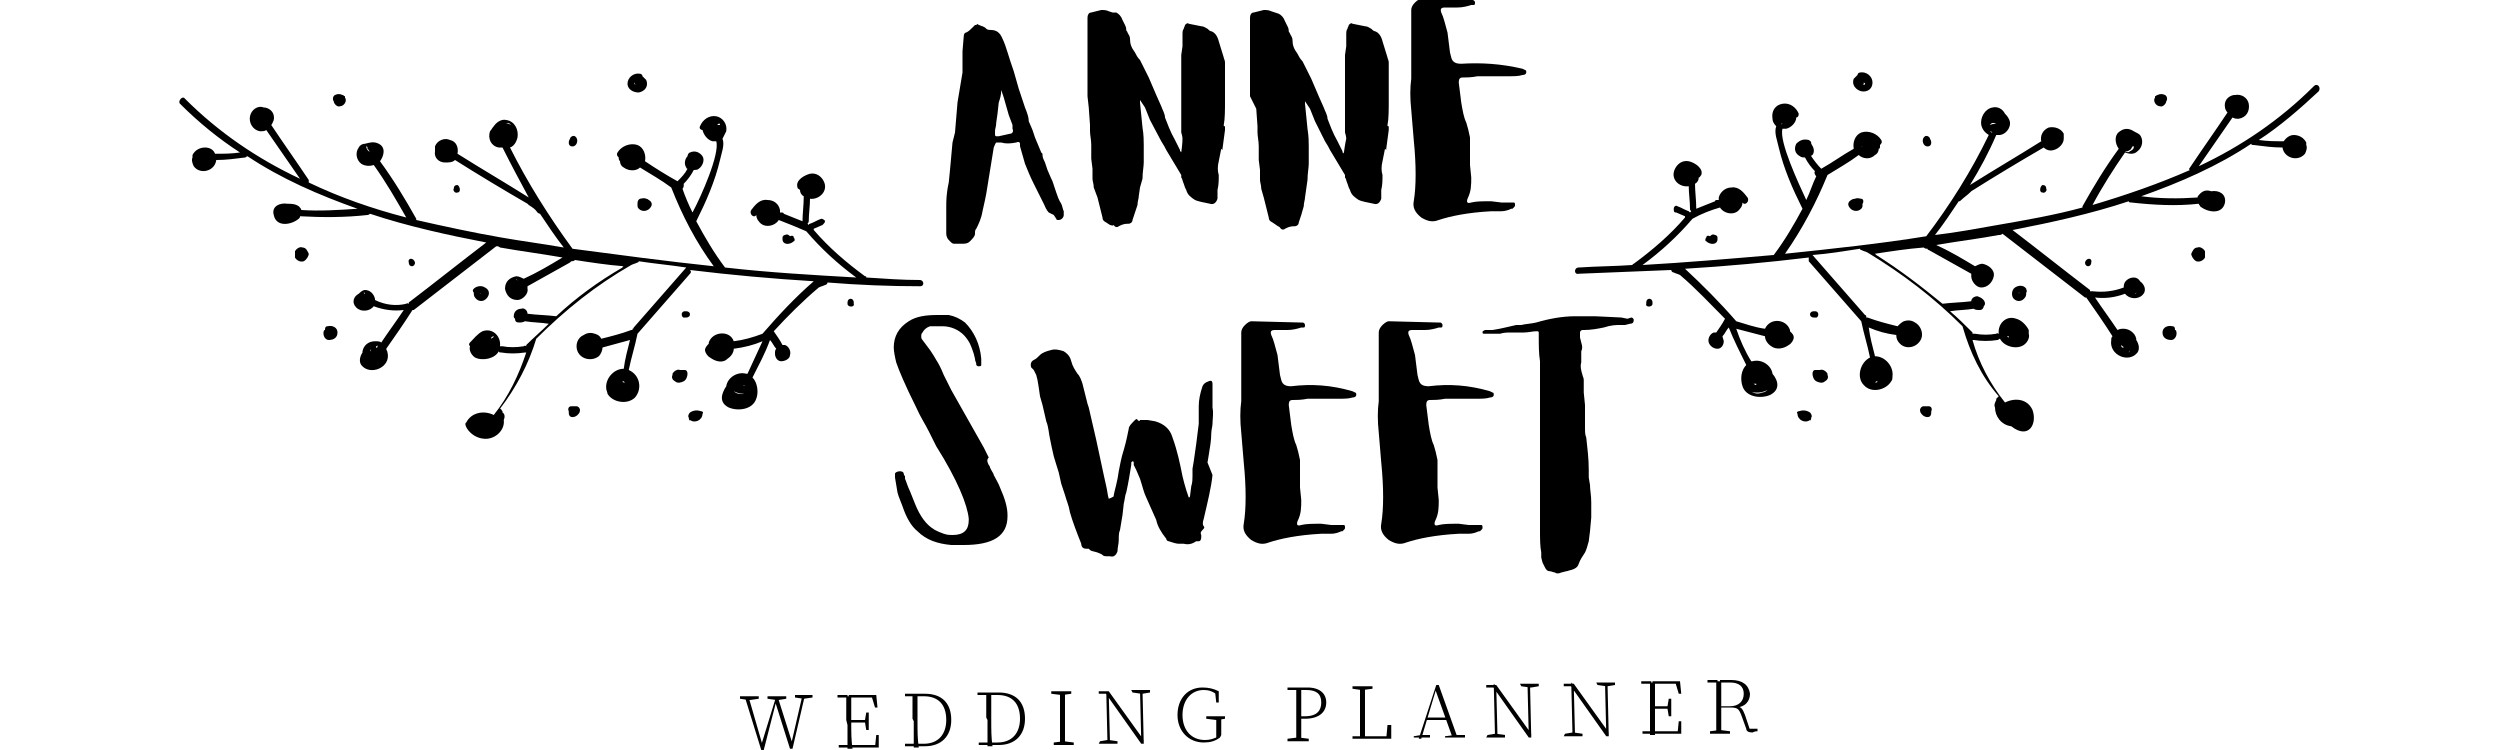<svg xmlns="http://www.w3.org/2000/svg" xmlns:xlink="http://www.w3.org/1999/xlink" class="logo-biz3" x="0px" y="0px" viewBox="0 0 200 60" style="enable-background:new 0 0 200 60;" xml:space="preserve"><g>	<g>		<path d="M162.6,32.8c-0.4-0.9-1.4-1-2.2-0.6c-1.2-1.5-2.1-3.2-2.6-5c0,0,0.1,0,0.1,0c0.6,0.1,1.3,0.1,1.9,0c0.1,0,0.1-0.1,0.2-0.1   c0.3,0.6,1.3,0.9,1.9,0.5c0.3-0.2,0.5-0.6,0.4-0.9c0-0.1,0-0.2,0-0.3c-0.2-0.4-0.6-0.8-1-0.9c-0.8-0.3-1.5,0.4-1.4,1.2   c-0.1,0-0.1-0.1-0.2,0c-0.6,0.1-1.1,0.1-1.7,0c-0.1,0-0.1,0-0.2,0c0,0,0-0.1,0-0.1c-0.6-0.6-1.2-1.2-1.8-1.7   c0.6-0.1,1.3-0.1,1.9-0.2c0.1,0.1,0.3,0.1,0.5,0.1c0.2,0,0.3-0.2,0.3-0.3c0,0,0.1-0.1,0.1-0.2c0-0.3-0.3-0.5-0.6-0.6   c-0.3,0-0.5,0.2-0.5,0.4c-0.8,0.1-1.5,0.1-2.3,0.2c-1.7-1.4-3.4-2.7-5.3-3.9c0,0-0.1-0.1-0.1-0.1c0,0,0,0,0,0   c1.3-0.2,2.6-0.4,3.9-0.5c0.1,0.1,0.2,0.1,0.3,0.1c0,0,0,0.1,0.1,0.1c1.1,0.6,2.3,1.3,3.4,1.9c0,0.1,0,0.2,0,0.2   c0,0.4,0.4,0.9,0.8,0.9c0.5,0,0.9-0.4,1-0.9c0.1-0.5-0.4-0.9-0.9-1c-0.2,0-0.4,0.1-0.6,0.2c-1-0.6-2-1.2-3.1-1.7   c1.7-0.3,3.4-0.5,5-0.8c0.1,0,0.2,0,0.3-0.1c0,0,0,0,0,0c2.2,1.7,4.4,3.4,6.6,5.1c0,0,0.1,0,0.1,0c0.7,1,1.4,2,2.1,3.1   c-0.1,0.1-0.1,0.2-0.1,0.3c-0.2,1.2,1.4,1.9,2.1,1c0.2-0.3,0.1-0.7-0.1-1c0,0,0,0,0-0.1c-0.1-0.5-0.6-0.8-1-0.8   c-0.2,0-0.3,0-0.5,0.1c-0.6-0.9-1.2-1.7-1.8-2.6c0.8,0.1,1.6,0,2.4-0.3c0.3,0.4,1,0.5,1.4,0.1c0.4-0.4,0.1-0.9-0.2-1.1   c-0.1-0.2-0.3-0.3-0.5-0.3c-0.4,0-0.8,0.3-0.8,0.7c0,0,0,0.1,0,0.1c-0.8,0.3-1.6,0.4-2.5,0.3c-0.1,0-0.2,0-0.2,0c0,0,0,0,0,0   c0,0,0,0,0-0.1c-2.1-1.6-4.1-3.2-6.2-4.8c3.1-0.6,6.3-1.3,9.3-2.3c0,0.1,0.1,0.1,0.2,0.1c1.8,0.2,3.6,0.3,5.4,0.1   c0,0.1,0.1,0.1,0.1,0.2c0.6,0.5,1.8,0.7,2-0.3c0.1-0.7-0.5-1-1.1-0.9c-0.3-0.1-0.6-0.1-0.9,0.2c-0.1,0.1-0.2,0.2-0.2,0.3   c-1.5,0.1-3,0.1-4.5-0.1c3.1-1.1,6.1-2.4,8.8-4.2c0,0.1,0.1,0.1,0.2,0.1c0.8,0.1,1.5,0.2,2.3,0.2c0.1,0.8,1.2,1.2,1.8,0.5   c0.1-0.2,0.2-0.5,0.1-0.7c0-0.1,0-0.1,0-0.2c-0.2-0.4-0.6-0.6-1-0.6c-0.3,0-0.6,0.2-0.8,0.5c-0.7,0-1.3,0-2-0.1   c1.7-1.1,3.3-2.5,4.8-3.9c0.2-0.3-0.1-0.7-0.4-0.4c-2.7,2.7-5.8,4.8-9.2,6.4c0.9-1.3,1.8-2.6,2.7-3.9c0.2,0.1,0.3,0.1,0.5,0.1   c0.6-0.1,0.9-0.6,0.8-1.2c-0.1-0.5-0.6-0.8-1.1-0.7c0,0-0.1,0-0.1,0c-0.5,0.1-0.8,0.5-0.7,1c0,0.1,0.1,0.3,0.2,0.4   c-1,1.5-2,2.9-3,4.4c-0.1,0.1-0.1,0.2,0,0.2c-2.5,1.1-5.1,2-7.8,2.8c0.8-1.5,1.7-2.9,2.6-4.2c0.3,0.1,0.7,0.2,1-0.1   c0.4-0.3,0.5-0.9,0.2-1.3c-0.1-0.1-0.3-0.2-0.5-0.3c-0.3-0.2-0.7-0.3-1.1,0c-0.5,0.3-0.4,1-0.1,1.4c-1.1,1.5-2,3-2.9,4.6   c0,0,0,0.1,0,0.1c-2.2,0.6-4.5,1-6.8,1.4c-1.7,0.3-3.3,0.6-5,0.8c0.7-0.9,1.3-1.8,1.9-2.7c0.1,0,0.1,0,0.2-0.1   c0.2-0.2,0.5-0.4,0.7-0.6c0,0,0.1-0.1,0.1-0.1c1.9-1.2,3.9-2.4,5.8-3.5c0.2,0.2,0.5,0.3,0.8,0.2c0.4-0.1,0.8-0.5,0.8-0.9   c0-0.1,0-0.1,0-0.2c0-0.1,0-0.1,0-0.2c-0.2-0.4-0.7-0.6-1.2-0.5c-0.5,0.2-0.7,0.7-0.6,1.1c-1.9,1.2-3.8,2.3-5.7,3.5   c0.8-1.3,1.5-2.6,2.1-4c0.1,0,0.2,0,0.3,0c0.6-0.1,1-0.8,0.7-1.3c-0.1-0.2-0.2-0.3-0.3-0.4c-0.2-0.4-0.6-0.6-1-0.5   c-0.6,0.1-1,0.8-0.9,1.4c0.1,0.4,0.3,0.6,0.6,0.8c-1.4,2.9-3.1,5.6-5,8.1c-3.7,0.6-7.5,1-11.3,1.4c1.4-2,2.5-4.1,3.4-6.3   c0,0,0,0,0,0c0.8-0.5,1.7-1,2.5-1.6c0.3,0.3,0.9,0.4,1.3,0c0.2-0.1,0.3-0.3,0.3-0.5c0.1,0,0.1-0.1,0.1-0.2c0,0,0,0,0-0.1   c0.1-0.1,0.2-0.2,0.1-0.4c-0.3-0.5-1-0.8-1.6-0.6c-0.5,0.2-0.7,0.8-0.6,1.3c-0.9,0.5-1.7,1.1-2.6,1.6c-0.3-0.3-0.6-0.7-0.8-1   c0,0,0-0.1,0.1-0.1c0.2-0.3,0.1-0.6-0.1-0.9c0-0.1,0-0.2-0.2-0.3c-0.4-0.1-0.7,0-1,0.3c-0.2,0.4-0.1,0.8,0.3,1   c0.1,0.1,0.3,0.1,0.4,0.1c0.2,0.4,0.5,0.8,0.8,1.1c-0.1,0.1,0,0.3,0.1,0.4c-0.3,0.6-0.5,1.3-0.8,1.9c-0.6-1.3-2.2-4.7-1.9-5.7   c0.1,0,0.2,0,0.3,0c0.4-0.1,0.8-0.5,0.8-0.9c0.1,0,0.2-0.1,0.2-0.3c-0.2-0.5-0.7-0.9-1.3-0.8c-0.6,0.1-0.9,0.6-0.8,1.2   c0,0.2,0.1,0.4,0.3,0.6c-0.2,0.5,0.1,1.2,0.2,1.7c0.4,1.7,1.1,3.3,1.9,4.9c-0.7,1.3-1.4,2.5-2.3,3.7c-3.5,0.3-7,0.6-10.5,0.8   c1.5-1.1,2.8-2.3,4-3.7c0.7-0.4,1.5-0.7,2.2-0.9c0,0,0,0,0,0c0.3,0.5,1.2,0.7,1.6,0.1c0.1-0.1,0.2-0.3,0.2-0.5   c0.2,0.3,0.6-0.1,0.4-0.4c-0.3-0.4-0.7-0.9-1.3-0.8c-0.5,0-0.9,0.4-1,0.8c0,0.1,0,0.1,0,0.2c0,0-0.1,0-0.1,0c-0.1,0-0.2,0-0.2,0.1   c-0.5,0.2-1,0.4-1.5,0.6c0-0.7-0.1-1.4-0.1-2c0.2-0.1,0.3-0.3,0.3-0.5c0.1,0,0.1-0.1,0.2-0.2c0.2-0.5-0.5-1-1-1.1   c-0.5-0.1-0.9,0.2-1.1,0.6c-0.4,0.8,0.3,1.5,1.1,1.4c0,0.6,0.1,1.2,0.1,1.8c0,0.1,0,0.1,0.1,0.2c0,0,0,0-0.1,0.1   c0,0-0.1-0.1-0.1-0.1c-0.3-0.1-0.6-0.3-0.9-0.4c-0.1-0.1-0.3,0-0.3,0.2c0,0.2,0,0.3,0.2,0.3c0.2,0.1,0.5,0.2,0.7,0.3   c0,0,0,0.1,0,0.1c-1.2,1.4-2.6,2.6-4.1,3.7c-0.1,0-0.1,0.1-0.1,0.1c-1.4,0.1-2.8,0.1-4.3,0.2c-0.4,0-0.4,0.6,0,0.5   c2.5-0.1,4.9-0.2,7.4-0.3c0,0.1,0.1,0.2,0.2,0.2c0.2,0.1,0.3,0.1,0.5,0.2c1.3,1.1,2.4,2.3,3.6,3.5c-0.2,0.4-0.5,0.8-0.7,1.1   c-0.1,0-0.1,0-0.2,0c-0.3,0.1-0.5,0.5-0.4,0.8c0.1,0.3,0.4,0.5,0.7,0.5c0.3,0,0.5-0.3,0.5-0.6c0-0.1-0.1-0.3-0.1-0.4   c0.2-0.2,0.3-0.5,0.5-0.7c0.4,1,0.9,2,1.4,3c-0.4,0.4-0.5,1.1-0.3,1.7c0.3,0.9,1.5,1,2.2,0.7c0.8-0.4,0.7-1.1,0.2-1.7   c-0.1-0.7-0.9-1.2-1.6-1c0,0,0,0-0.1,0c-0.5-0.8-0.9-1.7-1.2-2.6c0.8,0.2,1.5,0.4,2.3,0.6c0,0.3,0.2,0.6,0.5,0.8   c0.4,0.3,1,0.2,1.4-0.1c0.2-0.1,0.4-0.4,0.4-0.6c0-0.2-0.1-0.3-0.3-0.5c0,0,0,0,0-0.1c-0.3-0.9-1.6-1-2-0.1   c-0.8-0.1-1.6-0.4-2.3-0.6c-1.3-1.5-2.7-2.9-4.1-4.2c3.3-0.2,6.6-0.5,9.9-0.9c0,0.1,0,0.2,0,0.3c1.4,1.6,2.8,3.2,4.2,4.8   c0.2,1,0.5,1.9,0.7,2.9c-0.8,0.4-1.1,1.6-0.5,2.2c0.6,0.7,1.8,0.4,2.2-0.3c0.1-0.1,0.1-0.3,0.1-0.4c0,0,0,0,0,0   c0.1-0.8-0.6-1.6-1.4-1.6c-0.2-0.8-0.4-1.5-0.5-2.3c0.7,0.3,1.4,0.5,2.2,0.6c0,0.3,0.1,0.5,0.3,0.7c0.5,0.5,1.4,0.3,1.7-0.4   c0.2-0.5-0.1-1.1-0.5-1.3c-0.3-0.2-0.6-0.2-0.9-0.1c-0.2,0.1-0.4,0.3-0.5,0.4c-0.8-0.2-1.6-0.4-2.4-0.7c0,0,0,0-0.1,0   c0,0,0,0,0-0.1c0,0,0-0.1-0.1-0.1c-1.4-1.6-2.8-3.2-4.2-4.8c1.3-0.1,2.5-0.3,3.8-0.5c0,0.1,0.1,0.1,0.1,0.1   c0.2,0.1,0.3,0.1,0.5,0.2c0,0,0,0,0,0c2.8,1.7,5.3,3.6,7.6,5.9c0,0,0,0,0,0c0.6,2.1,1.5,4,2.9,5.6c-0.1,0.1-0.1,0.1-0.2,0.2   c0,0,0,0.1,0,0.1c-0.1,0.2-0.2,0.4-0.1,0.6c0,0,0,0,0,0c0,0.7,0.5,1.4,1.3,1.5C162.3,35.2,163,33.9,162.6,32.8z M158.1,24.3   C158.1,24.3,158.1,24.3,158.1,24.3C158.1,24.4,158.1,24.4,158.1,24.3z M158.6,22.5c0-0.1,0.1-0.1,0.1-0.2c0,0,0,0,0,0   C158.7,22.4,158.6,22.4,158.6,22.5z M169.7,27.7c0,0,0-0.1,0-0.1c0,0,0.1,0.1,0.1,0.1C170,27.8,169.8,27.9,169.7,27.7z    M170.3,28.2c0-0.1,0.1-0.1,0.1-0.2C170.4,28,170.4,28.1,170.3,28.2z M170.8,23.5C170.8,23.5,170.8,23.5,170.8,23.5   c0.1-0.1,0.1-0.1,0.1-0.1C170.9,23.5,170.8,23.5,170.8,23.5z M179,8.8C179.1,8.8,179.1,8.8,179,8.8C179.1,8.8,179.1,8.8,179,8.8z    M169.9,11.5C169.9,11.5,169.9,11.5,169.9,11.5C169.9,11.5,169.9,11.5,169.9,11.5C169.9,11.5,169.9,11.5,169.9,11.5z M170.4,12.1   c-0.1,0.1-0.2,0.1-0.4,0l0,0c0.1,0,0.2,0,0.2,0c0.1,0,0.1-0.1,0.2-0.1c0,0,0,0,0.1-0.1c0-0.1,0.1-0.1,0.1-0.2c0,0,0,0,0.1,0   c0,0,0,0,0,0.1C170.7,11.9,170.6,12,170.4,12.1z M159.4,10.6c-0.1,0-0.1,0-0.2-0.1c0,0,0,0,0,0C159.2,10.5,159.3,10.5,159.4,10.6z    M159.7,9.9c-0.1,0-0.3,0-0.5,0.1C159.3,9.8,159.5,9.8,159.7,9.9C159.6,9.9,159.6,9.9,159.7,9.9z M144.4,12.5   C144.4,12.5,144.4,12.5,144.4,12.5C144.4,12.5,144.4,12.5,144.4,12.5C144.4,12.5,144.4,12.5,144.4,12.5z M142.6,9.9   C142.6,10,142.6,10,142.6,9.9C142.6,10,142.6,10,142.6,9.9c-0.1,0.1-0.1,0-0.1-0.1C142.5,9.9,142.5,9.9,142.6,9.9z M149,11.7   C149,11.7,149,11.7,149,11.7C148.9,11.8,148.9,11.8,149,11.7C148.9,11.8,148.9,11.7,149,11.7C149,11.7,149,11.7,149,11.7   C149,11.7,149,11.7,149,11.7z M140.3,30.7c0.1,0,0.1,0,0.2,0c0,0,0,0.1,0,0.1c0,0,0,0,0,0C140.5,30.8,140.4,30.8,140.3,30.7z    M139.9,31.2c0.1,0.1,0.3,0.2,0.5,0.2c0.1,0,0.2,0,0.3,0c0.2,0,0.5-0.1,0.7-0.2c-0.1,0.1-0.3,0.2-0.4,0.2   C140.5,31.6,140.2,31.4,139.9,31.2z M150,30.6C150,30.6,150.1,30.6,150,30.6c0.1-0.1,0.1-0.1,0.2-0.1c0,0,0,0,0,0   C150.2,30.6,150.1,30.6,150,30.6z M149.3,30.1C149.3,30.1,149.3,30.1,149.3,30.1C149.3,30.1,149.3,30.1,149.3,30.1   C149.3,30.1,149.3,30.1,149.3,30.1z M150.8,30.7C150.8,30.7,150.8,30.7,150.8,30.7C150.8,30.7,150.8,30.8,150.8,30.7   C150.8,30.8,150.8,30.7,150.8,30.7z M150.3,29.5C150.3,29.5,150.2,29.5,150.3,29.5C150.2,29.5,150.2,29.5,150.3,29.5   C150.2,29.5,150.3,29.5,150.3,29.5z M160.7,26.9C160.7,26.9,160.7,26.9,160.7,26.9c0,0.1,0,0.1,0,0.1c-0.1,0-0.1-0.1-0.2-0.2   C160.5,26.9,160.6,26.9,160.7,26.9z M161.2,27.2C161.2,27.2,161.2,27.2,161.2,27.2C161.2,27.2,161.2,27.2,161.2,27.2   C161.2,27.2,161.2,27.2,161.2,27.2z"></path>		<path d="M145.2,29.6c-0.1,0-0.2,0.1-0.2,0.3c0,0.2,0.1,0.5,0.3,0.6c0.2,0.1,0.5,0.2,0.7,0c0.2-0.1,0.3-0.3,0.2-0.5   c0,0,0-0.1,0-0.1c0,0,0,0,0,0c-0.1-0.2-0.4-0.4-0.6-0.3c0,0,0,0-0.1,0C145.4,29.6,145.3,29.6,145.2,29.6z"></path>		<path d="M154.4,33.3c0.1-0.1,0.1-0.2,0.1-0.4c0.1-0.2,0-0.4-0.2-0.4c-0.1,0-0.2,0-0.4,0c-0.2,0-0.3,0.2-0.3,0.3   c0,0.2,0.1,0.3,0.2,0.4C154,33.4,154.3,33.4,154.4,33.3z"></path>		<path d="M145.2,24.9c0,0-0.1,0-0.1,0c-0.4,0-0.4,0.5,0,0.5c0,0,0.1,0,0.1,0C145.5,25.5,145.6,24.9,145.2,24.9z"></path>		<path d="M144.9,33.4C144.9,33.4,144.9,33.4,144.9,33.4c0.1-0.1,0-0.3-0.1-0.4c-0.3-0.2-0.6-0.2-0.9-0.1c-0.1,0-0.2,0.1-0.1,0.2   c0,0.5,0.6,0.8,1,0.5C144.8,33.7,144.9,33.6,144.9,33.4z"></path>		<path d="M162.1,23.4c0.1-0.1,0-0.2,0-0.3c-0.2-0.3-0.6-0.3-0.9-0.1c-0.3,0.2-0.3,0.7-0.1,0.9c0.3,0.3,0.7,0.2,0.9-0.1   C162.1,23.7,162.1,23.5,162.1,23.4z M161.5,23.4C161.5,23.4,161.5,23.4,161.5,23.4c0.1,0,0,0.1,0,0.1   C161.6,23.5,161.5,23.5,161.5,23.4C161.5,23.4,161.5,23.4,161.5,23.4z M161.6,23.5C161.6,23.5,161.6,23.5,161.6,23.5   C161.6,23.5,161.6,23.5,161.6,23.5z"></path>		<path d="M148.1,16c-0.2,0.1-0.3,0.3-0.2,0.5c0.2,0.4,0.7,0.5,1,0.2c0.1-0.1,0.1-0.2,0.1-0.3c0,0,0-0.1,0-0.1   c0.1-0.1,0.1-0.4-0.1-0.4c-0.1,0-0.3-0.1-0.5,0c0,0,0,0,0,0C148.2,15.9,148.1,16,148.1,16z"></path>		<path d="M149.8,6.6c0-0.5-0.5-0.9-1-0.8c-0.1,0-0.2,0.1-0.2,0.2c-0.1,0.1-0.2,0.2-0.3,0.3c-0.2,0.5,0.2,0.9,0.6,1   C149.4,7.4,149.8,7.1,149.8,6.6z M149,6.8c0.1,0,0.1-0.1,0.1-0.1c0,0,0-0.1,0-0.1C149.3,6.7,149.2,6.8,149,6.8z"></path>		<path d="M154.1,11.7c0.4,0.1,0.5-0.3,0.3-0.6c0-0.1-0.2-0.3-0.4-0.2C153.7,11.1,153.8,11.6,154.1,11.7z"></path>		<path d="M163.4,15.4c0.2,0.1,0.4-0.2,0.3-0.3c0-0.2-0.1-0.3-0.3-0.3C163.2,14.9,163.1,15.4,163.4,15.4z"></path>		<path d="M173.3,8.1c0.1-0.1,0.1-0.4-0.1-0.5c-0.2-0.1-0.4-0.1-0.6,0c-0.1,0-0.1,0.1-0.2,0.1c0,0,0,0,0,0.1c0,0,0,0,0,0   c-0.2,0.3,0.1,0.7,0.4,0.7C173,8.6,173.3,8.3,173.3,8.1z"></path>		<path d="M175.3,20.3c0,0.2,0.2,0.5,0.4,0.6c0.3,0.1,0.6-0.1,0.7-0.3c0-0.1,0-0.2,0-0.3c0-0.1,0-0.1,0-0.2   c-0.1-0.2-0.4-0.4-0.6-0.3C175.5,19.8,175.4,20.1,175.3,20.3z"></path>		<path d="M166.8,21c0,0.4,0.5,0.4,0.5,0C167.4,20.6,166.9,20.6,166.8,21z"></path>		<path d="M173,26.6c0,0.4,0.3,0.6,0.7,0.6c0.3,0,0.5-0.4,0.4-0.7c0,0,0-0.1-0.1-0.1c0-0.1,0-0.3-0.2-0.3   C173.4,26,173,26.2,173,26.6z"></path>		<path d="M136.5,19c-0.1,0.1-0.1,0.3,0,0.3c0.2,0.2,0.6,0.3,0.8,0.1c0.1-0.1,0.1-0.2,0.1-0.3c0-0.1,0-0.1,0-0.1   c0-0.1-0.1-0.2-0.2-0.2c-0.2-0.1-0.3,0-0.4,0.1C136.6,18.8,136.5,18.9,136.5,19z"></path>		<path d="M132.2,24.3c0,0,0-0.1,0-0.1c0-0.4-0.5-0.4-0.5,0c0,0,0,0.1,0,0.1C131.6,24.6,132.2,24.6,132.2,24.3z"></path>	</g>	<g>		<path d="M39,35.1c0.8-0.1,1.4-0.8,1.3-1.5c0,0,0,0,0,0c0.1-0.2,0.1-0.5-0.1-0.6c0,0,0-0.1,0-0.1c-0.1-0.1-0.1-0.2-0.2-0.2   c1.3-1.7,2.3-3.6,2.9-5.6c0,0,0,0,0,0c2.3-2.3,4.8-4.3,7.6-5.9c0,0,0,0,0,0c0.2-0.1,0.3-0.1,0.5-0.2c0.1,0,0.1-0.1,0.1-0.1   c1.3,0.2,2.5,0.3,3.8,0.5c-1.4,1.6-2.8,3.2-4.2,4.8c0,0,0,0.1-0.1,0.1c0,0,0,0,0,0.1c0,0,0,0-0.1,0c-0.8,0.3-1.6,0.5-2.4,0.7   c-0.1-0.2-0.2-0.3-0.5-0.4c-0.3-0.1-0.6-0.1-0.9,0.1c-0.5,0.2-0.7,0.8-0.5,1.3c0.3,0.7,1.2,0.8,1.7,0.4c0.2-0.2,0.3-0.5,0.3-0.7   c0.7-0.2,1.5-0.4,2.2-0.6c-0.2,0.8-0.4,1.5-0.5,2.3c-0.8,0-1.5,0.8-1.4,1.6c0,0,0,0,0,0c0,0.1,0.1,0.3,0.1,0.4   c0.4,0.7,1.6,0.9,2.2,0.3c0.6-0.7,0.4-1.8-0.5-2.2c0.2-1,0.5-1.9,0.7-2.9c1.4-1.6,2.8-3.2,4.2-4.8c0.1-0.1,0.1-0.2,0-0.3   c3.3,0.4,6.6,0.7,9.9,0.9c-1.5,1.3-2.8,2.7-4.1,4.2c-0.8,0.3-1.5,0.5-2.3,0.6c-0.3-0.9-1.7-0.8-2,0.1c0,0,0,0,0,0.1   c-0.1,0.1-0.3,0.3-0.3,0.5c0,0.2,0.2,0.5,0.4,0.6c0.4,0.3,1,0.5,1.4,0.1c0.3-0.2,0.5-0.5,0.5-0.8c0.8-0.1,1.6-0.3,2.3-0.6   c-0.4,0.9-0.8,1.7-1.2,2.6c0,0,0,0-0.1,0c-0.7-0.2-1.5,0.3-1.6,1c-0.4,0.6-0.6,1.3,0.2,1.7c0.7,0.3,1.9,0.2,2.2-0.7   c0.2-0.5,0.1-1.3-0.3-1.7c0.5-1,1-1.9,1.4-3c0.2,0.2,0.3,0.5,0.5,0.7c-0.1,0.1-0.1,0.2-0.1,0.4c0,0.3,0.2,0.6,0.5,0.6   c0.3,0,0.7-0.2,0.7-0.5c0.1-0.3-0.1-0.7-0.4-0.8c-0.1,0-0.1,0-0.2,0c-0.2-0.4-0.5-0.8-0.7-1.1c1.1-1.2,2.3-2.4,3.6-3.5   c0.2-0.1,0.3-0.1,0.5-0.2c0.1,0,0.2-0.1,0.2-0.2c2.5,0.2,5,0.3,7.4,0.3c0.4,0,0.3-0.5,0-0.5c-1.4,0-2.8-0.1-4.3-0.2   c0-0.1,0-0.1-0.1-0.1c-1.5-1.1-2.9-2.3-4.1-3.7c0,0,0-0.1,0-0.1c0.2-0.1,0.5-0.2,0.7-0.3c0.1-0.1,0.2-0.2,0.2-0.3   c0-0.1-0.2-0.2-0.3-0.2c-0.3,0.1-0.6,0.3-0.9,0.4c-0.1,0-0.1,0.1-0.1,0.1c0,0,0,0-0.1-0.1c0,0,0.1-0.1,0.1-0.2   c0-0.6,0.1-1.2,0.1-1.8c0.7,0.1,1.5-0.6,1.1-1.4c-0.2-0.4-0.6-0.7-1.1-0.6c-0.4,0.1-1.2,0.5-1,1.1c0,0.1,0.1,0.1,0.2,0.2   c0,0.2,0.1,0.4,0.3,0.5c0,0.7-0.1,1.4-0.1,2c-0.5-0.2-1-0.4-1.5-0.6c0-0.1-0.1-0.1-0.2-0.1c0,0-0.1,0-0.1,0c0-0.1,0-0.1,0-0.2   c-0.1-0.5-0.5-0.8-1-0.8c-0.6-0.1-1,0.4-1.3,0.8c-0.2,0.3,0.2,0.7,0.4,0.4c0,0.2,0.1,0.4,0.2,0.5c0.4,0.6,1.3,0.4,1.6-0.1   c0,0,0,0,0,0c0.8,0.3,1.5,0.6,2.2,0.9c1.2,1.4,2.5,2.6,4,3.7c-3.5-0.2-7-0.4-10.5-0.8c-0.9-1.2-1.6-2.4-2.3-3.7   c0.8-1.6,1.5-3.2,1.9-4.9c0.1-0.5,0.4-1.2,0.2-1.7c0.1-0.2,0.2-0.4,0.3-0.6c0.1-0.6-0.3-1.1-0.8-1.2c-0.6-0.1-1.1,0.3-1.3,0.8   c-0.1,0.2,0.1,0.3,0.2,0.3c0.1,0.4,0.4,0.8,0.8,0.9c0.1,0,0.2,0,0.3,0c0.3,1-1.2,4.4-1.9,5.7c-0.3-0.6-0.6-1.3-0.8-1.9   c0.1-0.1,0.1-0.2,0.1-0.4c0.3-0.3,0.6-0.7,0.8-1.1c0.1,0,0.3,0,0.4-0.1c0.3-0.2,0.5-0.7,0.3-1c-0.2-0.3-0.6-0.5-1-0.3   c-0.1,0-0.2,0.2-0.2,0.3c-0.2,0.2-0.3,0.6-0.1,0.9c0,0,0,0.1,0.1,0.1c-0.2,0.4-0.5,0.7-0.8,1c-0.9-0.5-1.7-1-2.6-1.6   c0.1-0.5-0.1-1.1-0.6-1.3c-0.6-0.2-1.3,0.1-1.6,0.6c-0.1,0.2,0,0.3,0.1,0.4c0,0,0,0,0,0.1c0,0.1,0.1,0.2,0.1,0.2   c0,0.2,0.1,0.4,0.3,0.5c0.4,0.3,1,0.3,1.3,0c0.8,0.5,1.7,1,2.5,1.6c0,0,0,0,0,0c0.9,2.3,2,4.4,3.4,6.3c-3.8-0.4-7.5-0.9-11.3-1.4   c-1.9-2.6-3.6-5.3-5-8.1c0.3-0.1,0.5-0.4,0.6-0.8c0.1-0.6-0.2-1.3-0.9-1.4c-0.4-0.1-0.8,0.2-1,0.5c-0.1,0.1-0.2,0.3-0.3,0.4   c-0.2,0.6,0.1,1.2,0.7,1.3c0.1,0,0.2,0,0.3,0c0.7,1.4,1.4,2.7,2.1,4c-1.9-1.2-3.8-2.3-5.7-3.5c0.1-0.5-0.1-1-0.6-1.1   c-0.4-0.2-1,0-1.2,0.5c0,0.1,0,0.2,0,0.2c0,0.1,0,0.1,0,0.2c-0.1,0.5,0.3,0.9,0.8,0.9c0.3,0,0.6,0,0.8-0.2   c1.9,1.2,3.9,2.4,5.8,3.5c0,0,0.1,0.1,0.1,0.1c0.3,0.2,0.5,0.3,0.7,0.6c0,0,0.1,0.1,0.2,0.1c0.6,0.9,1.2,1.8,1.9,2.7   c-1.7-0.3-3.3-0.5-5-0.8c-2.3-0.4-4.6-0.9-6.8-1.4c0,0,0-0.1,0-0.1c-0.9-1.6-1.8-3.1-2.9-4.6c0.3-0.4,0.5-1.1-0.1-1.4   c-0.4-0.2-0.7-0.1-1.1,0c-0.2,0-0.4,0.1-0.5,0.3c-0.3,0.4-0.2,1,0.2,1.3c0.3,0.2,0.7,0.2,1,0.1c1,1.4,1.8,2.8,2.6,4.2   c-2.7-0.7-5.3-1.6-7.8-2.8c0-0.1,0-0.1,0-0.2c-1-1.5-2-2.9-3-4.4c0.1-0.1,0.1-0.2,0.2-0.4c0.1-0.5-0.2-0.9-0.7-1c0,0-0.1,0-0.1,0   c-0.5-0.2-1,0.2-1.1,0.7c-0.1,0.5,0.2,1.1,0.8,1.2c0.2,0,0.4,0,0.5-0.1c0.9,1.3,1.8,2.6,2.7,3.9c-3.4-1.6-6.5-3.7-9.2-6.4   c-0.2-0.3-0.6,0.2-0.4,0.4c1.5,1.5,3.1,2.8,4.8,3.9c-0.7,0.1-1.3,0.1-2,0.1c-0.1-0.3-0.4-0.5-0.8-0.5c-0.4,0-0.8,0.2-1,0.6   c0,0.1,0,0.1,0,0.2c-0.1,0.2,0,0.5,0.1,0.7c0.5,0.7,1.7,0.4,1.8-0.5c0.8,0,1.5-0.1,2.3-0.2c0.1,0,0.1-0.1,0.2-0.1   c2.7,1.8,5.7,3.1,8.8,4.2c-1.5,0.1-3,0.2-4.5,0.1c0-0.1-0.1-0.2-0.2-0.3c-0.3-0.2-0.6-0.2-0.9-0.2c-0.6-0.1-1.3,0.2-1.1,0.9   c0.2,1,1.4,0.8,2,0.3c0.1-0.1,0.1-0.1,0.1-0.2c1.8,0.1,3.6,0.1,5.4-0.1c0.1,0,0.2-0.1,0.2-0.1c3,1,6.2,1.7,9.3,2.3   c-2.1,1.6-4.1,3.2-6.2,4.8c0,0,0,0,0,0.1c0,0,0,0,0,0c-0.1,0-0.1-0.1-0.2,0c-0.8,0.2-1.7,0.1-2.5-0.3c0,0,0-0.1,0-0.1   c-0.1-0.4-0.4-0.7-0.8-0.7c-0.2,0-0.4,0.2-0.5,0.3c-0.4,0.2-0.6,0.7-0.2,1.1c0.4,0.4,1.1,0.3,1.4-0.1c0.8,0.3,1.6,0.4,2.4,0.3   c-0.6,0.9-1.2,1.7-1.8,2.6c-0.1-0.1-0.3-0.1-0.5-0.1c-0.5,0-0.9,0.3-1,0.8c0,0,0,0.1,0,0.1c-0.2,0.3-0.3,0.7-0.1,1   c0.7,0.9,2.4,0.2,2.1-1c0-0.1-0.1-0.2-0.1-0.3c0.7-1,1.4-2,2.1-3.1c0,0,0.1,0,0.1,0c2.2-1.7,4.4-3.4,6.6-5.1c0,0,0,0,0,0   c0.1,0,0.2,0,0.3,0.1c1.7,0.3,3.3,0.5,5,0.8c-1,0.6-2,1.2-3.1,1.7c-0.2-0.1-0.4-0.2-0.6-0.2c-0.5,0.1-0.9,0.4-0.9,1   c0.1,0.5,0.4,0.9,1,0.9c0.4,0,0.9-0.5,0.8-0.9c0-0.1,0-0.2,0-0.2c1.1-0.6,2.3-1.3,3.4-1.9c0,0,0.1-0.1,0.1-0.1   c0.1,0,0.2,0,0.3-0.1c1.3,0.2,2.6,0.4,3.9,0.5c0,0,0,0,0,0c-0.1,0-0.1,0.1-0.1,0.1c-1.9,1.1-3.7,2.4-5.3,3.9   c-0.8-0.1-1.5-0.1-2.3-0.2c0-0.3-0.3-0.5-0.5-0.4c-0.3,0-0.6,0.2-0.6,0.6c0,0.1,0,0.1,0.1,0.2c0,0.2,0.1,0.3,0.3,0.3   c0.2,0,0.3,0,0.5-0.1c0.6,0.1,1.3,0.1,1.9,0.2c-0.6,0.6-1.2,1.1-1.8,1.7c0,0,0,0,0,0.1c0,0-0.1-0.1-0.2,0c-0.6,0.1-1.2,0.1-1.7,0   c-0.1,0-0.1,0-0.2,0c0.1-0.8-0.6-1.5-1.4-1.2c-0.4,0.2-0.7,0.6-1,0.9c-0.1,0.1-0.1,0.2,0,0.3c-0.1,0.3,0.1,0.7,0.4,0.9   c0.6,0.3,1.6,0.1,1.9-0.5c0,0.1,0.1,0.1,0.2,0.1c0.6,0.1,1.2,0.1,1.9,0c0,0,0.1,0,0.1,0c-0.6,1.8-1.4,3.5-2.6,5   c-0.8-0.4-1.8-0.2-2.2,0.6C37,33.9,37.7,35.2,39,35.1z M41.9,24.3C41.9,24.3,41.9,24.3,41.9,24.3C41.9,24.4,41.9,24.4,41.9,24.3z    M41.3,22.3C41.3,22.3,41.3,22.3,41.3,22.3c0,0,0.1,0.1,0.1,0.2C41.4,22.4,41.3,22.4,41.3,22.3z M30.1,27.7c0.1,0,0.1-0.1,0.1-0.1   c0,0,0,0.1,0,0.1C30.2,27.9,30,27.8,30.1,27.7z M29.6,27.9c0,0.1,0.1,0.2,0.1,0.2C29.6,28.1,29.6,28,29.6,27.9z M29.1,23.4   C29.1,23.4,29.1,23.4,29.1,23.4c0.1,0,0.1,0.1,0.1,0.1C29.2,23.5,29.1,23.5,29.1,23.4z M20.9,8.8C20.9,8.8,20.9,8.8,20.9,8.8   C20.9,8.8,20.9,8.8,20.9,8.8z M30.2,11.5C30.1,11.5,30.1,11.5,30.2,11.5C30.1,11.5,30.1,11.5,30.2,11.5   C30.1,11.5,30.1,11.5,30.2,11.5z M29.3,11.7C29.4,11.7,29.4,11.7,29.3,11.7C29.4,11.7,29.4,11.6,29.3,11.7c0.1,0,0.1,0.1,0.1,0.2   c0,0,0,0,0.1,0.1c0,0.1,0.1,0.1,0.2,0.1c0.1,0,0.1,0,0.2,0l0,0c-0.1,0-0.3,0-0.4,0C29.4,12,29.3,11.9,29.3,11.7z M40.8,10.4   C40.8,10.5,40.8,10.5,40.8,10.4c-0.1,0.1-0.1,0.1-0.2,0.1C40.7,10.5,40.8,10.5,40.8,10.4z M40.4,9.9c0.2-0.1,0.3-0.1,0.5,0.1   C40.7,9.9,40.5,9.8,40.4,9.9C40.3,9.9,40.4,9.9,40.4,9.9z M55.6,12.5C55.6,12.5,55.6,12.5,55.6,12.5   C55.6,12.5,55.6,12.5,55.6,12.5C55.6,12.5,55.6,12.5,55.6,12.5z M57.6,9.9c0,0.1,0,0.1-0.1,0.1c0,0,0,0-0.1,0c0,0,0-0.1,0.1-0.1   C57.5,9.9,57.5,9.9,57.6,9.9z M50.9,11.7c0.1,0,0.1,0,0.1,0.1c0,0,0,0,0,0.1c0,0,0,0,0,0C51,11.7,51,11.7,50.9,11.7   C51,11.7,51,11.7,50.9,11.7z M59.5,30.9C59.5,30.9,59.5,30.9,59.5,30.9c0,0,0-0.1,0-0.1c0.1,0,0.2,0,0.2,0   C59.6,30.8,59.5,30.8,59.5,30.9z M59.1,31.5c-0.1,0-0.3-0.1-0.4-0.2c0.2,0.1,0.5,0.2,0.7,0.2c0.1,0,0.2,0,0.3,0   c0.2,0,0.4-0.1,0.5-0.2C59.8,31.4,59.5,31.6,59.1,31.5z M49.8,30.5C49.8,30.5,49.8,30.5,49.8,30.5c0.1,0,0.1,0,0.2,0.1   c0,0,0,0,0,0C49.9,30.6,49.8,30.6,49.8,30.5z M50.7,30.1C50.7,30.1,50.7,30.1,50.7,30.1C50.7,30.1,50.7,30.1,50.7,30.1   C50.7,30.1,50.7,30.1,50.7,30.1z M49.2,30.8C49.2,30.8,49.2,30.7,49.2,30.8C49.2,30.7,49.2,30.7,49.2,30.8   C49.2,30.7,49.2,30.8,49.2,30.8z M49.8,29.5C49.8,29.5,49.8,29.5,49.8,29.5C49.8,29.5,49.7,29.5,49.8,29.5   C49.7,29.5,49.8,29.5,49.8,29.5z M39.5,26.9c0,0.1-0.1,0.1-0.2,0.2c0,0,0-0.1,0-0.1c0,0,0,0,0,0C39.4,26.9,39.5,26.9,39.5,26.9z    M38.8,27.2C38.8,27.2,38.8,27.2,38.8,27.2C38.8,27.2,38.8,27.2,38.8,27.2C38.8,27.2,38.8,27.2,38.8,27.2z"></path>		<path d="M54.8,29.6c0.1,0,0.2,0.1,0.2,0.3c0,0.2-0.1,0.5-0.3,0.6c-0.2,0.1-0.5,0.2-0.7,0c-0.2-0.1-0.3-0.3-0.2-0.5   c0,0,0-0.1,0-0.1c0,0,0,0,0,0c0.1-0.2,0.4-0.4,0.6-0.3c0,0,0,0,0.1,0C54.6,29.6,54.7,29.6,54.8,29.6z"></path>		<path d="M45.6,33.3c-0.1-0.1-0.1-0.2-0.1-0.4c-0.1-0.2,0-0.4,0.2-0.4c0.1,0,0.2,0,0.4,0c0.2,0,0.3,0.2,0.3,0.3   c0,0.2-0.1,0.3-0.2,0.4C46,33.4,45.7,33.4,45.6,33.3z"></path>		<path d="M54.8,24.9c0,0,0.1,0,0.1,0c0.4,0,0.4,0.5,0,0.5c0,0-0.1,0-0.1,0C54.5,25.5,54.4,24.9,54.8,24.9z"></path>		<path d="M55.1,33.4C55.1,33.4,55.1,33.4,55.1,33.4c-0.1-0.1,0-0.3,0.1-0.4c0.3-0.2,0.6-0.2,0.9-0.1c0.1,0,0.2,0.1,0.1,0.2   c0,0.5-0.6,0.8-1,0.5C55.2,33.7,55.1,33.6,55.1,33.4z"></path>		<path d="M38,23.8c0.2,0.3,0.6,0.4,0.9,0.1c0.3-0.3,0.3-0.7-0.1-0.9c-0.3-0.2-0.7-0.1-0.9,0.1c-0.1,0.1-0.1,0.2,0,0.3   C37.9,23.5,37.9,23.7,38,23.8z M38.5,23.5C38.5,23.5,38.4,23.5,38.5,23.5C38.4,23.5,38.4,23.4,38.5,23.5   C38.5,23.4,38.5,23.4,38.5,23.5C38.5,23.4,38.5,23.4,38.5,23.5z M38.4,23.5C38.4,23.5,38.4,23.5,38.4,23.5   C38.4,23.5,38.4,23.5,38.4,23.5z"></path>		<path d="M51.9,16c0.2,0.1,0.3,0.3,0.2,0.5c-0.2,0.4-0.7,0.5-1,0.2c-0.1-0.1-0.1-0.2-0.1-0.3c0,0,0-0.1,0-0.1   C51,16.2,51,16,51.2,15.9c0.1,0,0.3-0.1,0.5,0c0,0,0,0,0,0C51.8,15.9,51.9,16,51.9,16z"></path>		<path d="M51.1,7.4c0.5-0.1,0.8-0.5,0.6-1c-0.1-0.1-0.2-0.2-0.3-0.3c0-0.1-0.1-0.2-0.2-0.2c-0.5-0.1-1,0.3-1,0.8   C50.2,7.1,50.6,7.4,51.1,7.4z M50.8,6.6c0,0,0,0.1,0,0.1c0,0.1,0.1,0.1,0.1,0.1C50.8,6.8,50.7,6.7,50.8,6.6z"></path>		<path d="M45.9,11.7c-0.4,0.1-0.5-0.3-0.3-0.6c0-0.1,0.2-0.3,0.4-0.2C46.3,11.1,46.2,11.6,45.9,11.7z"></path>		<path d="M36.6,15.4c-0.2,0.1-0.4-0.2-0.3-0.3c0-0.2,0.1-0.3,0.3-0.3C36.8,14.9,36.9,15.4,36.6,15.4z"></path>		<path d="M26.7,8.1c-0.1-0.1-0.1-0.4,0.1-0.5c0.2-0.1,0.4-0.1,0.6,0c0.1,0,0.1,0.1,0.2,0.1c0,0,0,0,0,0.1c0,0,0,0,0,0   c0.2,0.3-0.1,0.7-0.4,0.7C27,8.6,26.7,8.3,26.7,8.1z"></path>		<path d="M24.7,20.3c0,0.2-0.2,0.5-0.4,0.6c-0.3,0.1-0.6-0.1-0.7-0.3c0-0.1,0-0.2,0-0.3c0-0.1,0-0.1,0-0.2c0.1-0.2,0.4-0.4,0.6-0.3   C24.5,19.8,24.6,20.1,24.7,20.3z"></path>		<path d="M33.2,21c0,0.4-0.5,0.4-0.5,0C32.6,20.6,33.1,20.6,33.2,21z"></path>		<path d="M27,26.6c0,0.4-0.3,0.6-0.7,0.6c-0.3,0-0.5-0.4-0.4-0.7c0,0,0-0.1,0.1-0.1c0-0.1,0-0.3,0.2-0.3C26.6,26,27,26.2,27,26.6z"></path>		<path d="M63.5,19c0.1,0.1,0.1,0.3,0,0.3c-0.2,0.2-0.6,0.3-0.8,0.1c-0.1-0.1-0.1-0.2-0.1-0.3c0-0.1,0-0.1,0-0.1   c0-0.1,0.1-0.2,0.2-0.2c0.2-0.1,0.3,0,0.4,0.1C63.4,18.8,63.5,18.9,63.5,19z"></path>		<path d="M67.8,24.3c0,0,0-0.1,0-0.1c0-0.4,0.5-0.4,0.5,0c0,0,0,0.1,0,0.1C68.4,24.6,67.8,24.6,67.8,24.3z"></path>	</g>	<g>		<g>			<path d="M59.9,56l-0.7-0.1l0-0.2l1.5,0l0,0.2L60,56L59.9,56z M62.1,55.7l0.1,0l1.2,3.8l-0.1,0l0.9-3.9l0.2,0l-1,4.3l-0.2,0    l-1.2-3.8l0.1,0L61.1,60l-0.2,0l-1.3-4.2l0.3,0l1.1,3.8l-0.1,0L62.1,55.7z M62.1,56l-0.7-0.1l0-0.2l1.5,0l0,0.2L62.3,56L62.1,56z     M64.3,55.9l-0.7-0.1l0-0.2l1.4,0l0,0.2l-0.7,0.1L64.3,55.9z"></path>			<path d="M67,55.8l0-0.2l0.8,0l0,0.2l-0.1,0L67,55.8z M67.9,59.6l0,0.2l-0.8,0l0-0.2L67.9,59.6L67.9,59.6z M67.7,57.6    c0-0.6,0-1.3,0-1.9l0.4,0c0,0.6,0,1.3,0,2l0,0.1c0,0.8,0,1.4,0.1,2.1l-0.4,0c0-0.6,0-1.3,0-1.9L67.7,57.6z M69.7,55.6l0.2,0.2    l-2,0l0-0.2l2.2,0l0.1,1l-0.2,0L69.7,55.6z M69.3,57.8l-1.4,0l0-0.2l1.4,0L69.3,57.8z M70.3,58.8l0,1l-2.3,0l0-0.2l2.2,0    l-0.2,0.2l0.1-1L70.3,58.8z M69.2,57.6l0.1-0.6l0.2,0l0,1.4l-0.2,0l-0.1-0.6L69.2,57.6z"></path>			<path d="M72.4,55.7l0-0.2l0.8,0l0,0.2l-0.1,0L72.4,55.7z M73.2,59.5l0,0.2l-0.8,0l0-0.2L73.2,59.5L73.2,59.5z M73,57.5    c0-0.7,0-1.3,0-2l0.4,0c0,0.6,0,1.3,0,2l0,0.2c0,0.8,0,1.4,0.1,2.1l-0.4,0c0-0.6,0-1.3,0-2.1L73,57.5z M73.2,59.5l0.7,0    c1.2,0,1.8-0.8,1.8-1.9c0-1.2-0.6-1.9-1.8-1.9l-0.8,0l0-0.2l0.9,0c1.3,0,2.1,0.7,2.1,2.1c0,1.3-0.8,2.1-2.1,2.1l-0.8,0L73.2,59.5    z"></path>			<path d="M78.2,55.6l0-0.2l0.8,0l0,0.2l-0.1,0L78.2,55.6z M79.1,59.4l0,0.2l-0.8,0l0-0.2L79.1,59.4L79.1,59.4z M78.9,57.4    c0-0.7,0-1.3,0-2l0.4,0c0,0.6,0,1.3,0,2l0,0.2c0,0.8,0,1.4,0.1,2.1l-0.4,0c0-0.6,0-1.3,0-2.1L78.9,57.4z M79.1,59.4l0.7,0    c1.2,0,1.8-0.8,1.8-1.9c0-1.2-0.6-1.9-1.8-1.9l-0.8,0l0-0.2l0.9,0c1.3,0,2.1,0.7,2.1,2.1c0,1.3-0.8,2.1-2.1,2.1l-0.8,0L79.1,59.4    z"></path>			<path d="M84.1,55.5l0-0.2l1.6,0l0,0.2L85,55.6l-0.1,0L84.1,55.5z M85.1,59.3l0.8,0.1l0,0.2l-1.6,0l0-0.2l0.8-0.1L85.1,59.3z     M84.8,57.3c0-0.6,0-1.3,0-1.9l0.4,0c0,0.6,0,1.3,0,1.9l0,0.3c0,0.6,0,1.3,0,1.9l-0.4,0c0-0.6,0-1.3,0-1.9L84.8,57.3z"></path>			<path d="M88.4,55.4l0.3,0.1l-0.8,0l0-0.2l0.8,0l2.8,3.9l0,0.3l-0.2,0L88.4,55.4z M88,59.3l0.6-0.1l0.1,0l0.7,0.1l0,0.2l-1.5,0    L88,59.3z M88.5,55.3l0.2,0.2l0.1,4l-0.2,0L88.5,55.3z M90.5,55.2l1.5,0l0,0.2l-0.6,0.1l-0.1,0l-0.7-0.1L90.5,55.2z M91.2,55.2    l0.2,0l0.1,4.3l-0.2-0.2L91.2,55.2z"></path>			<path d="M97.6,59c-0.4,0.3-0.8,0.4-1.3,0.4c-1.2,0-2.1-0.9-2.1-2.2c0-1.3,0.8-2.2,2-2.2c0.5,0,0.9,0.1,1.3,0.3l0,0.9l-0.2,0    l-0.1-0.9l0.2,0.1l0,0.2c-0.4-0.3-0.7-0.4-1.1-0.4c-1,0-1.7,0.8-1.7,2c0,1.2,0.7,2,1.8,2c0.4,0,0.7-0.1,1.1-0.3l-0.2,0.2l0-0.3    c0-0.5,0-0.9,0-1.4l0.4,0c0,0.4,0,0.9,0,1.4L97.6,59z M96.5,57.5l0-0.2l1.5,0l0,0.2l-0.6,0.1l-0.1,0L96.5,57.5z"></path>			<path d="M103,55.2l0-0.2l0.8,0l0,0.2l-0.1,0L103,55.2z M103.9,59l0.8,0.1l0,0.2l-1.7,0l0-0.2l0.8-0.1L103.9,59z M103.7,57    c0-0.6,0-1.3,0-1.9l0.4,0c0,0.6,0,1.3,0,1.9l0,0.4c0,0.6,0,1.2,0,1.9l-0.4,0c0-0.6,0-1.3,0-1.9L103.7,57z M104.4,57.5l-0.6,0    l0-0.2l0.6,0c1,0,1.3-0.5,1.3-1.1c0-0.7-0.4-1-1.2-1l-0.7,0l0-0.2l0.8,0c1,0,1.5,0.5,1.5,1.2C106.1,56.9,105.6,57.5,104.4,57.5z"></path>			<path d="M108.2,55.1l0-0.2l1.6,0l0,0.2l-0.8,0.1l-0.1,0L108.2,55.1z M109,58.9l0,0.2l-0.8,0l0-0.2L109,58.9L109,58.9z     M108.8,54.9l0.4,0c0,0.6,0,1.3,0,2.1l0,0.3c0,0.5,0,1.2,0,1.8l-0.4,0c0-0.6,0-1.3,0-1.9l0-0.3C108.8,56.2,108.8,55.6,108.8,54.9    z M111.3,58l0,1.1l-2.2,0l0-0.2l2,0l-0.2,0.2L111,58L111.3,58z"></path>			<path d="M113.1,58.9l0.6-0.1l0.1,0l0.6,0l0,0.2l-1.3,0L113.1,58.9z M114.9,54.8l0.2,0l1.5,4.2l-0.4,0l-1.4-3.9l0.1,0l-1.2,4    l-0.2,0L114.9,54.8z M114.2,57.4l1.7,0l0.1,0.2l-1.9,0L114.2,57.4z M115.6,58.9l0.8-0.1l0.1,0l0.7,0l0,0.2l-1.6,0L115.6,58.9z"></path>			<path d="M119.4,54.9l0.3,0.1l-0.8,0l0-0.2l0.8,0l2.8,3.9l0,0.3l-0.2,0L119.4,54.9z M119,58.8l0.6-0.1l0.1,0l0.7,0.1l0,0.2l-1.5,0    L119,58.8z M119.5,54.7l0.2,0.2l0.1,4l-0.2,0L119.5,54.7z M121.6,54.7l1.5,0l0,0.2l-0.6,0.1l-0.1,0l-0.7-0.1L121.6,54.7z     M122.2,54.7l0.2,0l0.1,4.3l-0.2-0.2L122.2,54.7z"></path>			<path d="M125.6,54.8l0.3,0.1l-0.8,0l0-0.2l0.8,0l2.8,3.9l0,0.3l-0.2,0L125.6,54.8z M125.2,58.7l0.6-0.1l0.1,0l0.7,0.1l0,0.2    l-1.5,0L125.2,58.7z M125.7,54.6l0.2,0.2l0.1,4l-0.2,0L125.7,54.6z M127.7,54.6l1.5,0l0,0.2l-0.6,0.1l-0.1,0l-0.7-0.1L127.7,54.6    z M128.4,54.6l0.2,0l0.1,4.3l-0.2-0.2L128.4,54.6z"></path>			<path d="M131.3,54.7l0-0.2l0.8,0l0,0.2l-0.1,0L131.3,54.7z M132.2,58.5l0,0.2l-0.8,0l0-0.2L132.2,58.5L132.2,58.5z M132,56.5    c0-0.6,0-1.3,0-1.9l0.4,0c0,0.6,0,1.3,0,2l0,0.1c0,0.8,0,1.4,0,2.1l-0.4,0c0-0.6,0-1.3,0-1.9L132,56.5z M134,54.5l0.2,0.2l-2,0    l0-0.2l2.2,0l0.1,1l-0.2,0L134,54.5z M133.5,56.7l-1.4,0l0-0.2l1.4,0L133.5,56.7z M134.5,57.7l0,1l-2.3,0l0-0.2l2.2,0l-0.2,0.2    l0.1-1L134.5,57.7z M133.4,56.5l0.1-0.6l0.2,0l0,1.4l-0.2,0l-0.1-0.6L133.4,56.5z"></path>			<path d="M136.6,54.6l0-0.2l0.8,0l0,0.2l-0.1,0L136.6,54.6z M137.6,58.4l0.8,0.1l0,0.2l-1.6,0l0-0.2l0.8-0.1L137.6,58.4z     M137.3,56.4c0-0.6,0-1.3,0-1.9l0.4,0c0,0.6,0,1.3,0,2.1l0,0.1c0,0.7,0,1.4,0,2l-0.4,0c0-0.6,0-1.3,0-1.9L137.3,56.4z     M137.5,56.5l0.9,0c0.7,0,1.1-0.4,1.1-1c0-0.6-0.4-0.9-1.1-0.9l-0.8,0l0-0.2l0.9,0c0.9,0,1.4,0.4,1.5,1.1c0,0.6-0.4,1.1-1.2,1.1    l0-0.1c0.5,0,0.6,0.2,0.8,0.7l0.4,1.2l-0.1-0.1l0.7,0l0,0.2c-0.1,0-0.2,0-0.4,0.1c-0.3,0-0.5-0.1-0.5-0.3l-0.4-1.1    c-0.2-0.5-0.3-0.6-0.9-0.6l-0.7,0L137.5,56.5z"></path>		</g>	</g>	<g>		<path d="M75.7,17.8l0-0.3c0-0.1,0-0.3,0-0.4c0-0.2,0-0.3,0-0.5c0-0.5,0-1.1,0.2-2l0.1-1l0.1-1.1l0.1-1.1l0.1-0.4l0.1-0.4l0.1-1.2   l0.1-1.2l0.1-0.6l0.1-0.6l0.1-0.6l0.1-0.6C77,5.2,77,4.8,77,4.5l0-0.2l0-0.2l0.1-1.2c0-0.2,0.1-0.3,0.2-0.3   c0.2-0.1,0.3-0.2,0.5-0.4L78,2L78.1,2c0.1-0.1,0.1-0.1,0.2,0c0.1,0,0.2,0.1,0.3,0.1l0.2,0.1l0.1,0.1c0.1,0.1,0.3,0.1,0.4,0.1   c0.4,0,0.7,0.2,0.9,0.7c0.3,0.6,0.5,1.5,0.9,2.6l0.2,0.7l0.2,0.7l0.1,0.3l0.1,0.3L81.8,8L82,8.6c0.2,0.5,0.3,0.8,0.3,1.1   c0.1,0.2,0.2,0.5,0.3,0.7l0.1,0.3l0.1,0.3l0.5,1.2l0.1,0.1l0,0.1c0,0.2,0.1,0.4,0.2,0.6l0.1,0.3l0.1,0.3c0.1,0.2,0.2,0.5,0.4,0.9   l0.3,0.9c0.1,0.3,0.2,0.6,0.4,0.9c0.1,0.2,0.1,0.4,0.2,0.6c0,0.1,0,0.2,0,0.3c0,0.2-0.2,0.4-0.4,0.4c-0.1,0-0.2,0-0.2-0.1   l-0.2-0.3L83.9,17c-0.2-0.2-0.3-0.5-0.4-0.7l-0.4-0.8l-0.4-0.8c-0.3-0.6-0.5-1.1-0.7-1.6l-0.2-0.7l-0.2-0.7l0-0.1l0-0.1   c0-0.1-0.1-0.2-0.3-0.1c-0.5,0.1-0.9,0.1-1.2,0c-0.2,0-0.4,0-0.4,0c-0.1,0.1-0.1,0.2-0.2,0.4l-0.6,3.7l-0.1,0.5l-0.2,0.9   c-0.1,0.6-0.3,1-0.5,1.4c-0.1,0.1-0.1,0.2-0.1,0.4c0,0.2-0.2,0.4-0.4,0.6c-0.2,0.2-0.4,0.2-0.7,0.2l-0.5,0c-0.1,0-0.2,0-0.3-0.1   l-0.1-0.1l-0.1-0.1c-0.1-0.1-0.2-0.3-0.2-0.5L75.7,17.8z M79.9,8.2l-0.1,0.9l-0.1,0.7c0,0.3-0.1,0.5-0.1,0.7l0,0.2   c0,0.1,0,0.2,0.1,0.2c0.1,0,0.2,0,0.2,0l0.9-0.2c0.2,0,0.3-0.2,0.2-0.4L81,10l-0.3-0.8l-0.2-0.7l-0.2-0.7l-0.1-0.3l-0.1-0.3   C80.1,7.6,80,7.9,79.9,8.2z"></path>		<path d="M94.6,11.1c0,0,0-0.2-0.1-0.5c0-0.2,0-0.4,0-0.7l0-0.7V8.7c0-1.1,0-2.3,0-3.6l0-0.7l0.1-0.7l0-0.9c0-0.2,0-0.4,0.1-0.5   c0-0.1,0.1-0.2,0.1-0.3c0.1-0.1,0.2-0.2,0.3-0.1l1,0.2c0.2,0,0.3,0.1,0.5,0.2c0.1,0.1,0.2,0.2,0.3,0.2c0.3,0.1,0.5,0.4,0.6,0.8   l0.4,1.3c0,0.1,0.1,0.2,0.1,0.4l0,1.2l0,0.9l0,0.9c0,0.8,0,1.5-0.1,2l0,0.1V10c0,0.1,0,0.1,0.1,0.1l0,0l0,0.1l0,0.2l-0.2,1.5   l0,0.1c0,0,0,0,0,0l-0.1-0.1l-0.1,0.5l-0.1,0.5c-0.1,0.4-0.1,0.8,0,1.1c0,0.4,0,0.8-0.1,1.2l0,0.5l0,0.2c-0.1,0.3-0.3,0.5-0.6,0.4   c-0.5-0.1-1-0.2-1.2-0.3c-0.3-0.2-0.6-0.4-0.7-0.8l-0.1-0.2l-0.1-0.3c-0.1-0.2-0.1-0.4-0.2-0.5l0-0.1l0-0.1l-1.2-2   c-0.1-0.2-0.2-0.4-0.4-0.7L92,9.6l-0.2-0.5l-0.2-0.5l-0.2-0.3l-0.2-0.3l0,0l0,0c0,0,0,0,0,0.1l0,0.1l0.1,1l0.1,1   c0.1,0.6,0.1,1.1,0.1,1.4c0,0.1,0,0.2,0,0.4l0,0.5l0,0.5c0,0.3-0.1,0.8-0.1,1.3L91.2,15l-0.1,0.7c0,0.2-0.1,0.4-0.1,0.7L90.8,17   l-0.2,0.6c0,0.2-0.2,0.3-0.3,0.3l-0.1,0c-0.3,0-0.5,0.1-0.7,0.2c-0.1,0.1-0.3,0.1-0.4-0.1C89,18.1,88.9,18,88.8,18l-0.3-0.2   c-0.2-0.1-0.3-0.2-0.3-0.4l-0.2-0.8l-0.2-0.8L87.5,15c0-0.3-0.1-0.5-0.1-0.7c0-0.2,0-0.5,0-0.8l-0.1-0.8l0-1.1   c0-0.4-0.1-0.8-0.1-1.1l0-0.2l0-0.3l-0.1-1.4L87,7.7l0-0.8c0-1.5,0-2.7,0-3.7l0-0.9c0-0.4,0-0.7,0-0.9c0-0.2,0.1-0.4,0.3-0.4   l0.4-0.1l0.4-0.1l0,0c0.2,0,0.4,0,0.6,0.1l0.3,0.1L89.3,1c0.2,0.1,0.4,0.3,0.5,0.6L90,2c0.1,0.2,0.1,0.3,0.1,0.4   c0,0.1,0.1,0.1,0.1,0.2c0.1,0.2,0.2,0.3,0.2,0.5c0,0.4,0.1,0.7,0.4,1.1c0.1,0.2,0.2,0.4,0.4,0.6l0.7,1.4l0.6,1.4l0.4,0.9   c0.1,0.3,0.3,0.6,0.3,0.9c0.2,0.5,0.4,1.1,0.8,1.8l0.2,0.4l0.2,0.4l0,0.1c0,0,0.1,0,0.1,0.1C94.6,11.5,94.6,11.1,94.6,11.1z"></path>		<path d="M107.7,11.1c0,0,0-0.2-0.1-0.5c0-0.2,0-0.4,0-0.7l0-0.7V8.7c0-1.1,0-2.3,0-3.6l0-0.7l0.1-0.7l0-0.9c0-0.2,0-0.4,0.1-0.5   c0-0.1,0.1-0.2,0.1-0.3c0.1-0.1,0.2-0.2,0.3-0.1l1,0.2c0.2,0,0.3,0.1,0.5,0.2c0.1,0.1,0.2,0.2,0.3,0.2c0.3,0.1,0.5,0.4,0.6,0.8   l0.4,1.3c0,0.1,0.1,0.2,0.1,0.4l0,1.2l0,0.9l0,0.9c0,0.8,0,1.5-0.1,2l0,0.1V10c0,0.1,0,0.1,0.1,0.1l0,0l0,0.1l0,0.2l-0.2,1.5   l0,0.1c0,0,0,0,0,0l-0.1-0.1l-0.1,0.5l-0.1,0.5c-0.1,0.4-0.1,0.8,0,1.1c0,0.4,0,0.8-0.1,1.2l0,0.5l0,0.2c-0.1,0.3-0.3,0.5-0.6,0.4   c-0.5-0.1-1-0.2-1.2-0.3c-0.3-0.2-0.6-0.4-0.7-0.8l-0.1-0.2l-0.1-0.3c-0.1-0.2-0.1-0.4-0.2-0.5l0-0.1l0-0.1l-1.2-2   c-0.1-0.2-0.2-0.4-0.4-0.7l-0.8-1.6l-0.2-0.5l-0.2-0.5l-0.2-0.3l-0.2-0.3l0,0l0,0c0,0,0,0,0,0.1l0,0.1l0.1,1l0.1,1   c0.1,0.6,0.1,1.1,0.1,1.4c0,0.1,0,0.2,0,0.4l0,0.5l0,0.5c0,0.3-0.1,0.8-0.1,1.3l-0.1,0.7l-0.1,0.7c0,0.2-0.1,0.4-0.1,0.7l-0.2,0.7   l-0.2,0.6c0,0.2-0.2,0.3-0.3,0.3l-0.1,0c-0.3,0-0.5,0.1-0.7,0.2c-0.1,0.1-0.3,0.1-0.4-0.1c-0.1-0.1-0.2-0.1-0.3-0.2l-0.3-0.2   c-0.2-0.1-0.3-0.2-0.3-0.4l-0.2-0.8l-0.2-0.8l-0.2-0.7c0-0.3-0.1-0.5-0.1-0.7c0-0.2,0-0.5,0-0.8l-0.1-0.8l0-1.1   c0-0.4-0.1-0.8-0.1-1.1l0-0.2l0-0.3l-0.1-1.4L100,7.7l0-0.8c0-1.5,0-2.7,0-3.7l0-0.9c0-0.4,0-0.7,0-0.9c0-0.2,0.1-0.4,0.3-0.4   l0.4-0.1l0.4-0.1l0,0c0.2,0,0.4,0,0.6,0.1l0.3,0.1l0.3,0.1c0.2,0.1,0.4,0.3,0.5,0.6l0.2,0.4c0.1,0.2,0.1,0.3,0.1,0.4   c0,0.1,0.1,0.1,0.1,0.2c0.1,0.2,0.2,0.3,0.2,0.5c0,0.4,0.1,0.7,0.4,1.1c0.1,0.2,0.2,0.4,0.4,0.6l0.7,1.4l0.6,1.4l0.4,0.9   c0.1,0.3,0.3,0.6,0.3,0.9c0.2,0.5,0.4,1.1,0.8,1.8l0.2,0.4l0.2,0.4l0,0.1c0,0,0.1,0,0.1,0.1C107.6,11.5,107.7,11.1,107.7,11.1z"></path>		<path d="M121.8,5.5L121.8,5.5l0.2,0.1c0.1,0,0.1,0.1,0.1,0.2c0,0.1-0.1,0.2-0.3,0.2c-0.3,0.1-0.7,0.1-1.2,0.1h-1.2l-0.6,0l-0.6,0   c-0.5,0.1-0.9,0.1-1.2,0.1c-0.2,0-0.3,0.1-0.3,0.4l0.1,0.8l0.1,0.8c0.1,0.6,0.2,1.2,0.4,1.6c0.1,0.3,0.2,0.7,0.3,1.2l0,0.6l0,0.6   l0,1l0.1,1c0,0.6,0,1.1-0.3,1.7c-0.1,0.3,0,0.4,0.3,0.3c0.4-0.1,0.9-0.1,1.6-0.1l0.8,0.1c0.3,0,0.6,0,0.8,0c0.1,0,0.1,0,0.2,0   c0.1,0,0.1,0.1,0.1,0.2c0,0.1,0,0.1-0.1,0.2l-0.1,0.1l-0.1,0c-0.2,0.1-0.5,0.2-0.8,0.2l-0.4,0l-0.4,0c-1.9,0.1-3.3,0.4-4.2,0.7   c-0.5,0.2-0.9,0.1-1.4-0.2c-0.5-0.4-0.7-0.8-0.6-1.3c0.2-1.2,0.2-2.9,0-4.9l-0.1-1.2l-0.1-1.2c-0.1-0.9-0.1-1.8,0-2.5   c0-0.7,0-1.7,0-2.7l0-1.4l0-1.4c0-0.2,0.1-0.4,0.3-0.6c0.2-0.2,0.4-0.3,0.5-0.3l3.9,0.1h0.1l0.1,0c0.1,0,0.2,0.1,0.2,0.2   c0,0.1,0,0.2-0.1,0.2l-0.1,0l-0.1,0c-0.3,0.1-0.7,0.2-1.1,0.2l-0.5,0l-0.5,0c-0.3,0-0.4,0.1-0.3,0.4c0.2,0.4,0.3,0.9,0.5,1.6   l0.1,0.8l0.1,0.8l0.1,0.4c0.1,0.4,0.4,0.5,0.8,0.5C118.5,5,120.1,5.1,121.8,5.5z"></path>	</g>	<g>		<path d="M79.1,37.2c0,0,0.1,0.1,0.1,0.2l0.1,0.2c0.1,0.2,0.2,0.3,0.2,0.4c0.2,0.4,0.4,0.7,0.5,1c0.4,0.9,0.6,1.6,0.6,2.2v0.1   c0,1.6-1.2,2.3-3.5,2.3c-0.3,0-0.6,0-0.9,0l-0.1,0c-1.1-0.1-2-0.4-2.7-1.1c-0.5-0.4-0.9-1.1-1.2-2c-0.1-0.3-0.3-0.7-0.4-1.1   l-0.1-0.6l-0.1-0.6l0-0.1l0-0.1V38c0,0,0-0.1,0-0.1c0-0.1,0.2-0.2,0.4-0.2h0c0.2,0,0.3,0.1,0.3,0.2c0,0,0,0.1,0.1,0.2l0,0.1l0,0.1   c0.1,0.2,0.2,0.6,0.4,1l0.2,0.5l0.2,0.5c0.4,1,0.9,1.7,1.6,2.1c0.2,0.1,0.4,0.2,0.7,0.3c0.3,0.1,0.5,0.1,0.7,0.1h0   c0.9,0,1.3-0.4,1.3-1.2v-0.1c-0.1-1.1-0.9-3.1-2.6-5.8c-0.1-0.2-0.3-0.6-0.6-1.2c-0.3-0.6-0.7-1.2-1-1.9c-0.9-1.8-1.4-3-1.6-3.6   c-0.1-0.4-0.2-0.9-0.2-1.2c0-0.9,0.4-1.6,1.2-2.1c0.6-0.4,1.4-0.5,2.3-0.5c0.3,0,0.6,0,0.9,0c0.5,0.1,0.9,0.3,1.3,0.6   c0.7,0.7,1.2,1.7,1.3,2.9l0,0V29c0,0,0,0,0,0.1c0,0,0,0,0,0.1c0,0.1-0.1,0.1-0.2,0.1h0c-0.1,0-0.1,0-0.2-0.1c0,0,0-0.1,0-0.1l0,0   l0,0c0-0.1-0.1-0.2-0.1-0.4l-0.1-0.4c-0.1-0.3-0.2-0.6-0.3-0.8c-0.1-0.2-0.3-0.5-0.5-0.7c-0.4-0.4-1-0.7-1.7-0.7   c-0.1,0-0.2,0-0.2,0c-0.2,0-0.3,0-0.5,0c-0.1,0-0.2,0-0.2,0c0,0-0.1,0-0.1,0l0,0h0c-0.3,0.1-0.5,0.3-0.6,0.5   c-0.1,0.1-0.1,0.2-0.1,0.3c0,0.1,0,0.2,0.1,0.3l0.3,0.4l0.3,0.4c0.2,0.3,0.4,0.6,0.5,0.8c0.2,0.3,0.4,0.7,0.6,1.2l0.3,0.6l0.3,0.6   l1.3,2.3l1.3,2.3l0.4,0.8C78.9,36.8,79,37,79.1,37.2z"></path>		<path d="M89.1,39.7L89.1,39.7l0-0.1c0.1-0.5,0.3-1.1,0.4-1.9c0.1-0.5,0.2-1.1,0.4-1.7c0.2-0.7,0.3-1.2,0.4-1.7   c0-0.2,0.2-0.4,0.5-0.7c0.1-0.1,0.2-0.1,0.2,0c0.1,0.1,0.2,0.1,0.2,0c0.1,0,0.3,0,0.4,0l0.1,0l0.1,0l0.6,0.1   c0.7,0.2,1.2,0.6,1.4,1.3c0.4,1.1,0.6,2.1,0.8,3.1c0.1,0.4,0.2,0.8,0.3,1.1l0.1,0.3l0.1,0.3l0,0l0,0c0,0,0.1,0,0.1-0.1l0.1-0.8   c0.1-0.3,0.1-0.6,0.1-0.8l0-0.6l0.1-0.6l0.1-0.7l0.1-0.7l0.1-0.8l0.1-0.8l0-0.2l0-0.2c0-0.1,0-0.3,0-0.5l0-0.5   c0-0.5,0.1-1,0.3-1.6c0.1-0.2,0.2-0.3,0.5-0.4c0.2-0.1,0.3,0,0.3,0.2l0,0.8c0,0.4,0,0.8,0,1.1c0.1,0.5,0,0.9,0,1.3   c0,0.2-0.1,0.5-0.1,0.8c0,0.5-0.1,1.1-0.2,1.7l-0.1,0.6L97,38c-0.1,1-0.4,2.2-0.7,3.5c-0.1,0.3-0.1,0.5,0,0.6   c0.1,0.1,0,0.2-0.1,0.3c-0.1,0.1-0.2,0.2-0.1,0.4l0,0.2c0,0.2-0.1,0.3-0.2,0.3l-0.1,0l-0.1,0c-0.3,0.2-0.6,0.3-1,0.2l-0.2,0   l-0.2,0c-0.2,0-0.5-0.1-0.8-0.2c-0.1,0-0.2-0.1-0.2-0.2c-0.4-0.5-0.7-1-0.8-1.5l-0.4-0.9l-0.4-0.9c-0.2-0.4-0.3-0.9-0.5-1.5   c-0.1-0.2-0.2-0.5-0.3-0.7l-0.1-0.2l-0.1-0.2l0-0.1l0-0.1c0-0.1-0.1-0.1-0.1-0.1c0,0-0.1,0.1-0.1,0.1l0,0.1v0.1   c-0.1,0.6-0.2,1.3-0.4,2.2c-0.1,0.2-0.1,0.5-0.2,0.9l-0.1,0.9l-0.1,0.6l-0.1,0.6c-0.1,0.2-0.1,0.5-0.1,0.8c0,0.3-0.1,0.6-0.1,0.9   c-0.1,0.3-0.3,0.5-0.6,0.4l-0.1,0l-0.1,0c-0.2,0-0.3,0-0.4-0.1c-0.1-0.1-0.2-0.1-0.4-0.2c-0.3-0.1-0.5-0.1-0.6-0.2   c0,0-0.1-0.1-0.1-0.1l-0.2,0c-0.2,0-0.4-0.1-0.4-0.4c-0.4-1-0.7-1.8-0.9-2.5c-0.1-0.6-0.3-1-0.4-1.4c-0.1-0.3-0.2-0.6-0.3-0.9   l-0.2-0.9c-0.2-0.6-0.3-1-0.4-1.3c-0.1-0.4-0.2-0.9-0.3-1.4c-0.1-0.4-0.1-0.9-0.3-1.4l-0.3-1.3l-0.2-0.7l-0.1-0.7L83,30.4L82.9,30   l-0.1-0.2l-0.1-0.2l-0.1-0.1l-0.1-0.1c-0.1-0.3,0-0.5,0.2-0.6c0.2-0.1,0.3-0.2,0.5-0.4c0.2-0.2,0.5-0.3,0.9-0.4   c0.3-0.1,0.7,0,1,0.1c0.3,0.2,0.5,0.4,0.6,0.8c0.1,0.4,0.3,0.7,0.5,1c0.2,0.2,0.3,0.5,0.4,0.8l0.2,0.8l0.2,0.8l0.1,0.3l0.3,1.3   l0.3,1.3l0.3,1.4l0.3,1.4l0.2,0.9c0.1,0.4,0.1,0.7,0.2,1C89,39.8,89.1,39.7,89.1,39.7z"></path>		<path d="M108.2,31.3L108.2,31.3l0.2,0.1c0.1,0,0.1,0.1,0.1,0.2c0,0.1-0.1,0.2-0.3,0.2c-0.3,0.1-0.7,0.1-1.2,0.1h-1.2l-0.6,0   l-0.6,0c-0.5,0.1-0.9,0.1-1.2,0.1c-0.2,0-0.3,0.1-0.3,0.4l0.1,0.8l0.1,0.8c0.1,0.6,0.2,1.2,0.4,1.6c0.1,0.3,0.2,0.7,0.3,1.2l0,0.6   l0,0.6l0,1l0.1,1c0,0.6,0,1.1-0.3,1.7c-0.1,0.3,0,0.4,0.3,0.3c0.4-0.1,0.9-0.1,1.6-0.1l0.8,0.1c0.3,0,0.6,0,0.8,0   c0.1,0,0.1,0,0.2,0c0.1,0,0.1,0.1,0.1,0.2c0,0.1,0,0.1-0.1,0.2l-0.1,0.1l-0.1,0c-0.2,0.1-0.5,0.2-0.8,0.2l-0.4,0l-0.4,0   c-1.9,0.1-3.3,0.4-4.2,0.7c-0.5,0.2-0.9,0.1-1.4-0.2c-0.5-0.4-0.7-0.8-0.6-1.3c0.2-1.2,0.2-2.9,0-4.9l-0.1-1.2l-0.1-1.2   c-0.1-0.9-0.1-1.8,0-2.5c0-0.7,0-1.7,0-2.7l0-1.4l0-1.4c0-0.2,0.1-0.4,0.3-0.6c0.2-0.2,0.4-0.3,0.5-0.3l3.9,0.1h0.1l0.1,0   c0.1,0,0.2,0.1,0.2,0.2c0,0.1,0,0.2-0.1,0.2l-0.1,0l-0.1,0c-0.3,0.1-0.7,0.2-1.1,0.2l-0.5,0l-0.5,0c-0.3,0-0.4,0.1-0.3,0.4   c0.2,0.4,0.3,0.9,0.5,1.6l0.1,0.8l0.1,0.8l0.1,0.4c0.1,0.4,0.4,0.5,0.8,0.5C104.9,30.7,106.5,30.8,108.2,31.3z"></path>		<path d="M119.2,31.3L119.2,31.3l0.2,0.1c0.1,0,0.1,0.1,0.1,0.2c0,0.1-0.1,0.2-0.3,0.2c-0.3,0.1-0.7,0.1-1.2,0.1h-1.2l-0.6,0   l-0.6,0c-0.5,0.1-0.9,0.1-1.2,0.1c-0.2,0-0.3,0.1-0.3,0.4l0.1,0.8l0.1,0.8c0.1,0.6,0.2,1.2,0.4,1.6c0.1,0.3,0.2,0.7,0.3,1.2l0,0.6   l0,0.6l0,1l0.1,1c0,0.6,0,1.1-0.3,1.7c-0.1,0.3,0,0.4,0.3,0.3c0.4-0.1,0.9-0.1,1.6-0.1l0.8,0.1c0.3,0,0.6,0,0.8,0   c0.1,0,0.1,0,0.2,0c0.1,0,0.1,0.1,0.1,0.2c0,0.1,0,0.1-0.1,0.2l-0.1,0.1l-0.1,0c-0.2,0.1-0.5,0.2-0.8,0.2l-0.4,0l-0.4,0   c-1.9,0.1-3.3,0.4-4.2,0.7c-0.5,0.2-0.9,0.1-1.4-0.2c-0.5-0.4-0.7-0.8-0.6-1.3c0.2-1.2,0.2-2.9,0-4.9l-0.1-1.2l-0.1-1.2   c-0.1-0.9-0.1-1.8,0-2.5c0-0.7,0-1.7,0-2.7l0-1.4l0-1.4c0-0.2,0.1-0.4,0.3-0.6c0.2-0.2,0.4-0.3,0.5-0.3l3.9,0.1h0.1l0.1,0   c0.1,0,0.2,0.1,0.2,0.2c0,0.1,0,0.2-0.1,0.2l-0.1,0l-0.1,0c-0.3,0.1-0.7,0.2-1.1,0.2l-0.5,0l-0.5,0c-0.3,0-0.4,0.1-0.3,0.4   c0.2,0.4,0.3,0.9,0.5,1.6l0.1,0.8l0.1,0.8l0.1,0.4c0.1,0.4,0.4,0.5,0.8,0.5C115.9,30.7,117.5,30.8,119.2,31.3z"></path>		<path d="M130.5,25.4c0.1,0,0.2,0.1,0.2,0.2c0,0.2-0.1,0.3-0.3,0.3L130,26l-0.4,0c-0.3,0-0.7,0-1.3,0.2c-0.5,0.1-1,0.2-1.6,0.2   l-0.1,0c-0.1,0-0.2,0.1-0.2,0.2l0,0.4l0.1,0.4c0.1,0.3,0.1,0.5,0,0.7c0,0.1,0,0.3,0,0.5l0,0.2l0,0.2c-0.1,0.3,0,0.7,0.1,1   c0,0.1,0.1,0.2,0.1,0.4l0,1l0.1,1l0,0.5l0,0.5l0,0.8c0,0.3,0,0.6,0.1,0.8c0.1,0.9,0.2,1.7,0.2,2.6l0,0.6l0.1,0.6   c0,0.4,0.1,0.8,0.1,1.4l0,0.6c0,0.2,0,0.5,0,0.6l-0.1,1.1l-0.1,0.8c-0.1,0.4-0.2,0.7-0.3,0.9c-0.2,0.3-0.4,0.6-0.5,0.9   c-0.1,0.3-0.3,0.4-0.6,0.5c-0.1,0-0.3,0.1-0.4,0.1l-0.4,0.1c-0.2,0.1-0.4,0.1-0.5,0c-0.1,0-0.3-0.1-0.4-0.1   c-0.2,0-0.3-0.1-0.4-0.3l-0.1-0.2l-0.1-0.2l-0.1-0.4l0-0.4c-0.1-0.5-0.1-1.1-0.1-1.9l0-1.6l0-1.6l0-0.6l0-0.6l0-2.6l0-1.1l0-1.1   l0-0.9l0-0.9l0-0.8l0-0.8l0-0.4l0-0.4c-0.1-0.6-0.1-1.3-0.1-2.1l0-0.2c0-0.1-0.1-0.1-0.1-0.1l-0.1,0c-0.3,0-0.6,0.1-1,0.1h-0.5   l-0.5,0c-0.3,0-0.6,0-0.9,0.1c-0.3,0-0.7,0-1.2,0l-0.1,0c0,0-0.1,0-0.1-0.1c0-0.1,0-0.1,0.2-0.2l0.3,0l0.3,0   c0.7-0.1,1.4-0.3,1.9-0.4l0.2,0l0.2,0c0.4-0.1,0.8-0.1,1.2-0.2c1-0.3,2.1-0.5,3.1-0.5l0.8,0l0.8,0l2.1,0.1l0.5,0.1L130.5,25.4z"></path>	</g></g></svg>